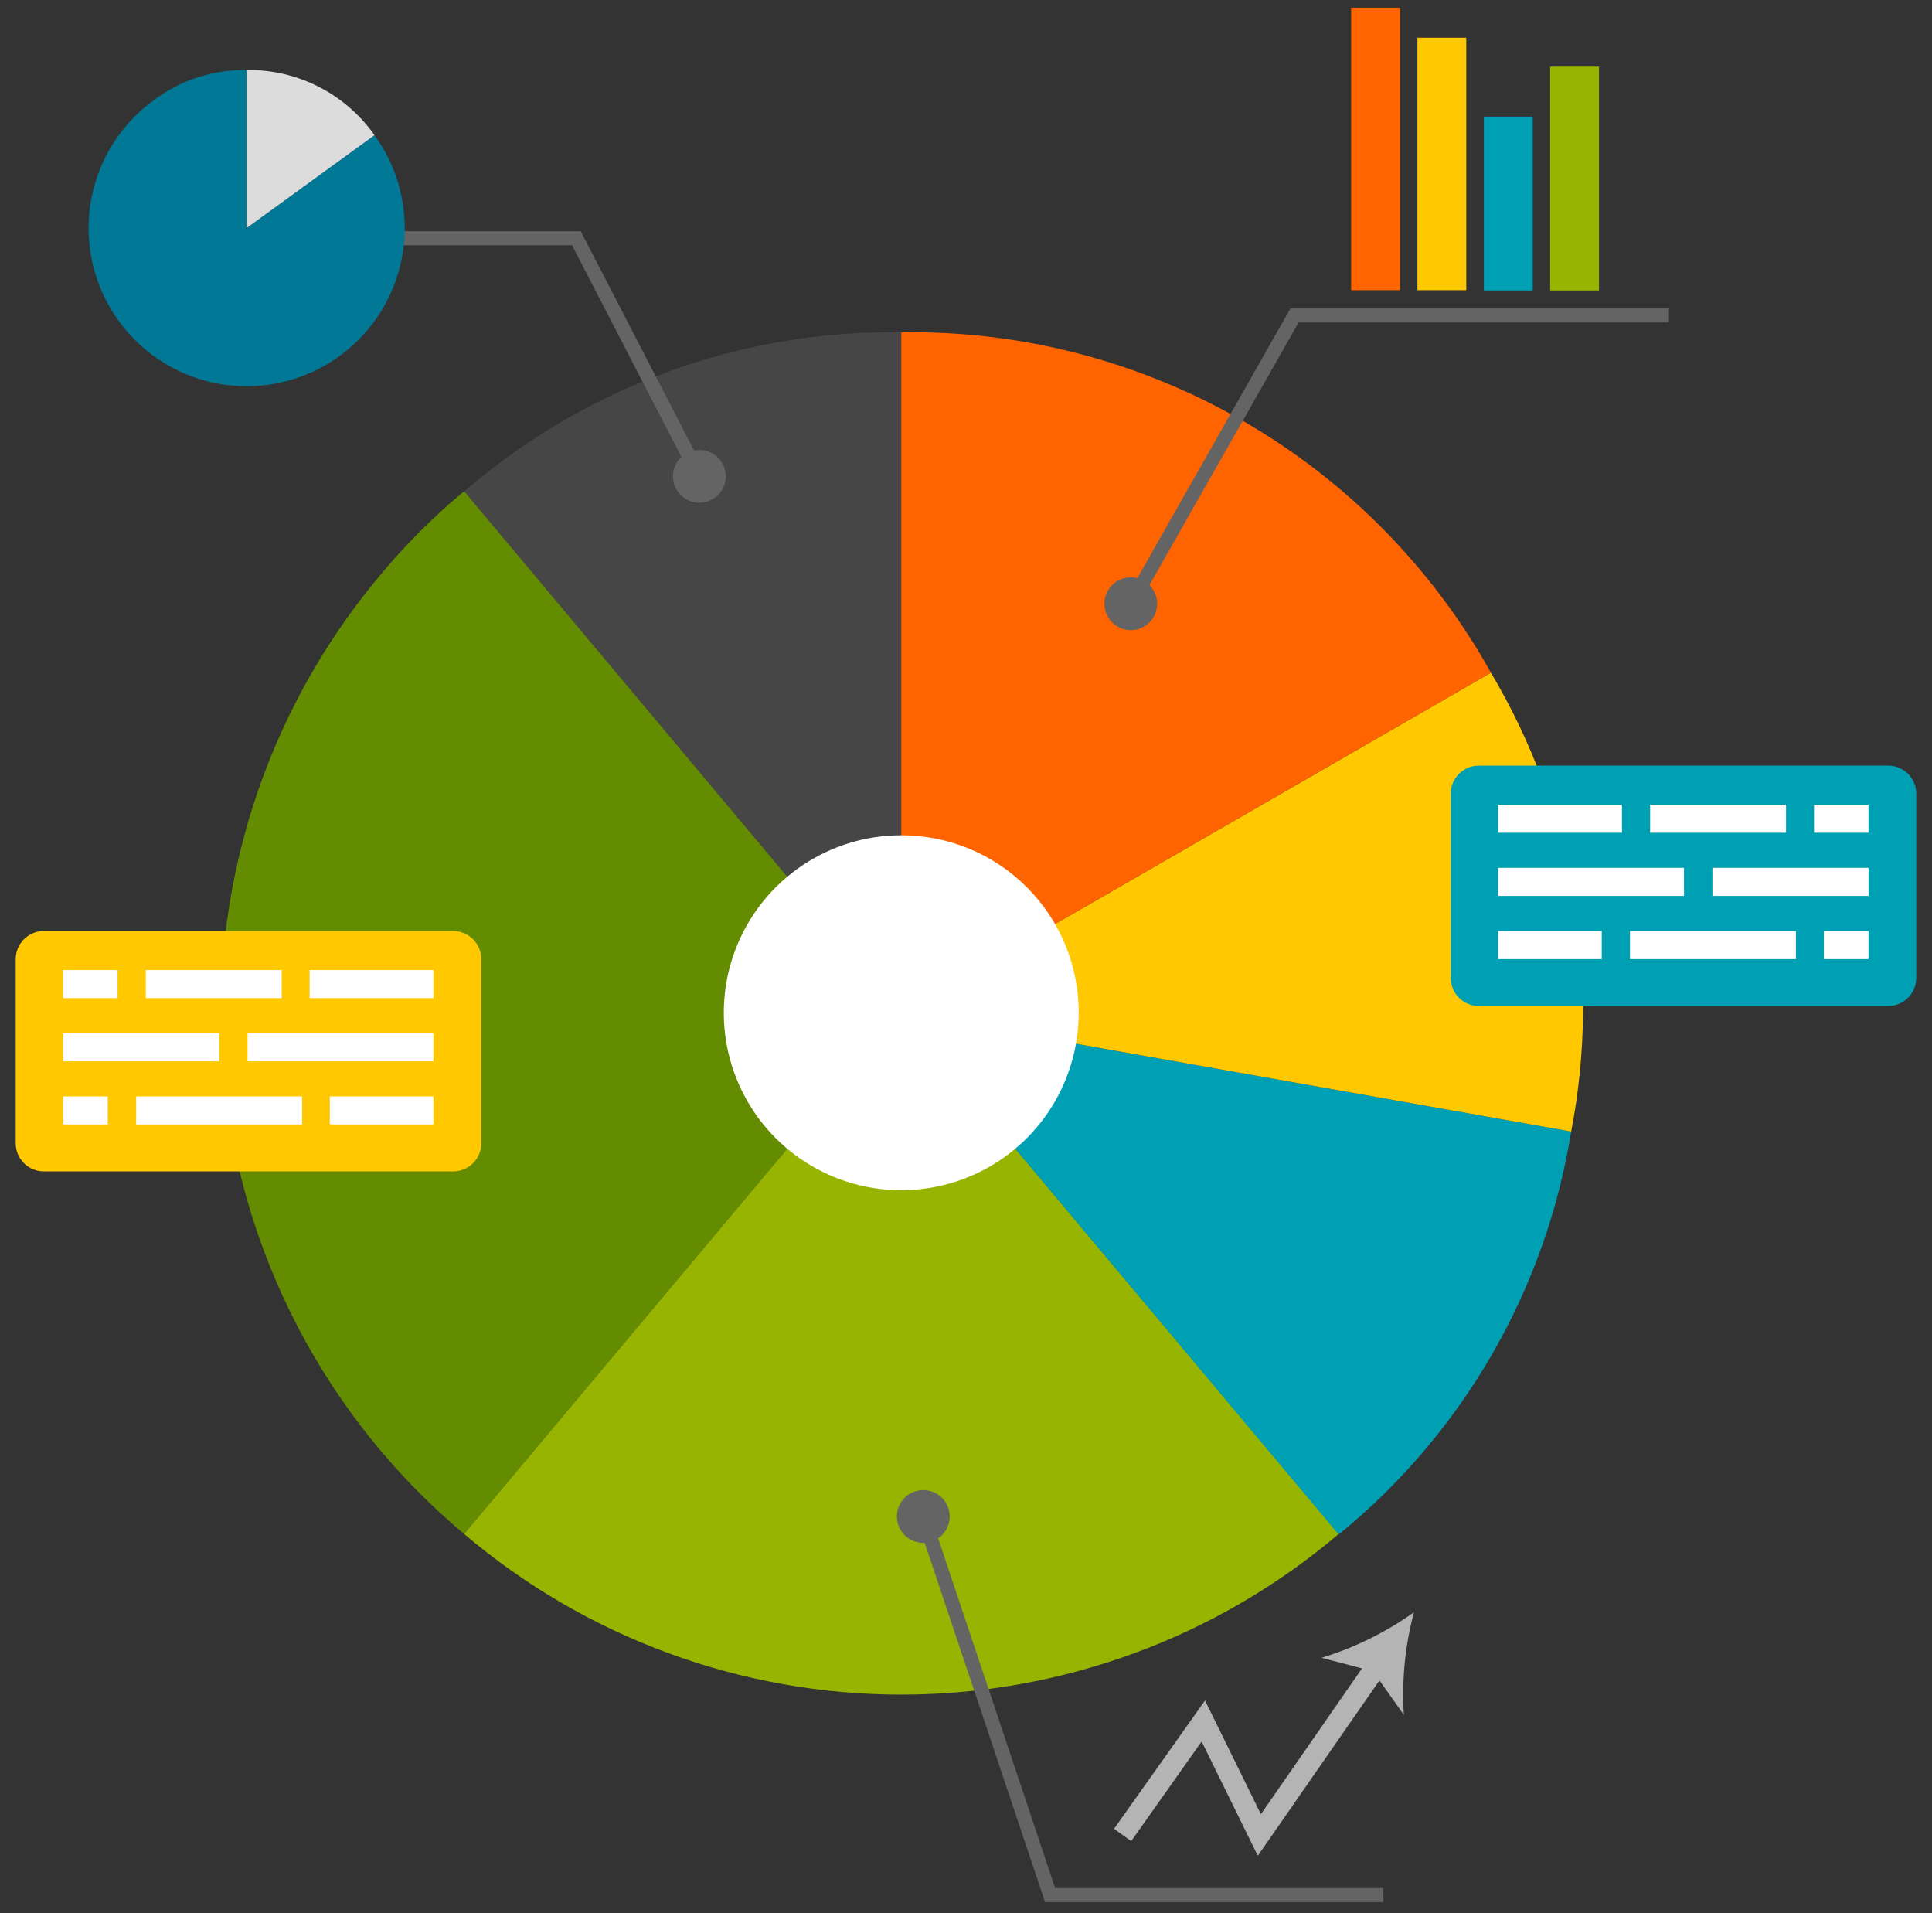 <svg width="102" height="101" viewBox="0 0 102 101" fill="none" xmlns="http://www.w3.org/2000/svg">
<rect x="0" y="0" width="102" height="101" fill="#333333" stroke="none"/>
<g id="Group 581">
<path id="Vector" d="M47.582 53.459L24.502 25.946C30.904 20.408 39.118 17.417 47.582 17.541V53.459Z" fill="#464646"/>
<path id="Vector_2" d="M47.582 53.459L24.502 80.972C20.887 77.943 17.904 74.231 15.724 70.048C13.544 65.866 12.209 61.295 11.796 56.597C11.383 51.898 11.9 47.165 13.317 42.666C14.734 38.167 17.024 33.992 20.055 30.379C21.395 28.761 22.884 27.272 24.502 25.932L47.582 53.459Z" fill="#648C00"/>
<path id="Vector_3" d="M47.582 53.459L70.678 80.972C64.231 86.447 56.048 89.453 47.59 89.453C39.132 89.453 30.949 86.447 24.502 80.972L47.582 53.459Z" fill="#96B400"/>
<path id="Vector_4" d="M47.582 53.459L82.951 59.729C81.607 68.085 77.239 75.656 70.677 81.001L47.582 53.459Z" fill="#00A0B4"/>
<path id="Vector_5" d="M47.582 53.459L78.712 35.508C83.048 42.788 84.557 51.409 82.951 59.73L47.582 53.459Z" fill="#FFC800"/>
<path id="Vector_6" d="M47.582 53.459V17.541C53.91 17.442 60.148 19.06 65.629 22.223C71.111 25.387 75.632 29.978 78.712 35.508L47.582 53.459Z" fill="#FF6400"/>
<path id="Vector_7" d="M73.915 0.405H71.336V15.318H73.915V0.405Z" fill="#FF6400"/>
<path id="Vector_8" d="M77.411 1.991H74.832V15.318H77.411V1.991Z" fill="#FFC800"/>
<path id="Vector_9" d="M80.921 6.156H78.342V15.332H80.921V6.156Z" fill="#00A0B4"/>
<path id="Vector_10" d="M84.419 3.518H81.84V15.332H84.419V3.518Z" fill="#96B400"/>
<path id="Vector_11" d="M60.02 32.054L59.383 31.683L68.129 16.281H88.111V17.022H68.559L60.02 32.054Z" fill="#646464"/>
<path id="Vector_12" d="M60.912 32.557C60.775 32.797 60.571 32.991 60.324 33.115C60.078 33.238 59.8 33.286 59.526 33.252C59.253 33.217 58.995 33.102 58.787 32.922C58.579 32.741 58.429 32.503 58.356 32.236C58.283 31.971 58.291 31.689 58.379 31.427C58.466 31.166 58.629 30.936 58.847 30.767C59.065 30.598 59.328 30.498 59.604 30.479C59.879 30.46 60.154 30.523 60.393 30.66C60.713 30.843 60.947 31.146 61.044 31.502C61.141 31.857 61.094 32.237 60.912 32.557Z" fill="#646464"/>
<path id="Vector_13" d="M99.687 40.414H78.074C77.255 40.414 76.592 41.078 76.592 41.896V51.621C76.592 52.439 77.255 53.103 78.074 53.103H99.687C100.506 53.103 101.169 52.439 101.169 51.621V41.896C101.169 41.078 100.506 40.414 99.687 40.414Z" fill="#00A0B4"/>
<path id="Vector_14" d="M85.631 42.475H79.094V43.957H85.631V42.475Z" fill="white"/>
<path id="Vector_15" d="M94.294 42.475H87.119V43.957H94.294V42.475Z" fill="white"/>
<path id="Vector_16" d="M98.647 42.475H95.772V43.957H98.647V42.475Z" fill="white"/>
<path id="Vector_17" d="M88.907 45.81H79.094V47.292H88.907V45.81Z" fill="white"/>
<path id="Vector_18" d="M98.65 45.81H90.408V47.292H98.65V45.81Z" fill="white"/>
<path id="Vector_19" d="M84.564 49.145H79.094V50.628H84.564V49.145Z" fill="white"/>
<path id="Vector_20" d="M94.815 49.145H86.055V50.628H94.815V49.145Z" fill="white"/>
<path id="Vector_21" d="M98.648 49.145H96.291V50.628H98.648V49.145Z" fill="white"/>
<path id="Vector_22" d="M66.406 97.959L63.441 91.926L59.721 97.188L58.816 96.536L63.619 89.762L66.569 95.765L72.276 87.538L73.195 88.175L66.406 97.959Z" fill="#B4B4B4"/>
<path id="Vector_23" d="M74.648 85.107C74.18 86.87 73.999 88.698 74.115 90.518L72.484 88.22L69.772 87.509C71.516 86.976 73.162 86.165 74.648 85.107Z" fill="#B4B4B4"/>
<path id="Vector_24" d="M73.036 100.405H55.173L48.369 80.097L49.081 79.859L55.707 99.664H73.036V100.405Z" fill="#646464"/>
<path id="Vector_25" d="M47.42 80.483C47.335 80.221 47.329 79.94 47.403 79.675C47.477 79.409 47.628 79.172 47.837 78.993C48.046 78.813 48.303 78.7 48.576 78.666C48.849 78.633 49.127 78.681 49.372 78.805C49.618 78.929 49.822 79.123 49.957 79.363C50.093 79.603 50.155 79.877 50.135 80.151C50.115 80.426 50.014 80.688 49.844 80.906C49.675 81.123 49.446 81.285 49.184 81.372C49.01 81.43 48.826 81.453 48.643 81.439C48.46 81.426 48.282 81.376 48.118 81.294C47.954 81.211 47.808 81.097 47.688 80.958C47.569 80.819 47.477 80.657 47.42 80.483Z" fill="#646464"/>
<path id="Vector_26" d="M23.925 49.145H2.312C1.494 49.145 0.83 49.809 0.83 50.628V60.352C0.83 61.171 1.494 61.834 2.312 61.834H23.925C24.744 61.834 25.408 61.171 25.408 60.352V50.628C25.408 49.809 24.744 49.145 23.925 49.145Z" fill="#FFC800"/>
<path id="Vector_27" d="M22.885 51.205H16.348V52.687H22.885V51.205Z" fill="white"/>
<path id="Vector_28" d="M14.872 51.205H7.697V52.687H14.872V51.205Z" fill="white"/>
<path id="Vector_29" d="M6.208 51.205H3.332V52.687H6.208V51.205Z" fill="white"/>
<path id="Vector_30" d="M22.884 54.541H13.07V56.023H22.884V54.541Z" fill="white"/>
<path id="Vector_31" d="M11.574 54.541H3.332V56.023H11.574V54.541Z" fill="white"/>
<path id="Vector_32" d="M22.884 57.876H17.414V59.358H22.884V57.876Z" fill="white"/>
<path id="Vector_33" d="M15.948 57.876H7.188V59.358H15.948V57.876Z" fill="white"/>
<path id="Vector_34" d="M5.689 57.876H3.332V59.358H5.689V57.876Z" fill="white"/>
<path id="Vector_35" d="M36.62 25.369L30.201 12.946H13.94V12.205H30.66L37.287 25.027L36.62 25.369Z" fill="#646464"/>
<path id="Vector_36" d="M38.162 24.508C38.246 24.67 38.298 24.846 38.314 25.028C38.33 25.209 38.31 25.392 38.255 25.566C38.2 25.74 38.111 25.901 37.993 26.04C37.875 26.179 37.731 26.293 37.569 26.376C37.324 26.505 37.047 26.557 36.772 26.528C36.497 26.498 36.238 26.388 36.026 26.211C35.814 26.033 35.66 25.797 35.583 25.532C35.506 25.266 35.509 24.984 35.593 24.721C35.676 24.457 35.836 24.225 36.052 24.053C36.268 23.881 36.531 23.776 36.806 23.754C37.081 23.731 37.357 23.791 37.599 23.925C37.84 24.059 38.036 24.262 38.162 24.508Z" fill="#646464"/>
<path id="Vector_37" d="M13.013 12.042L19.773 7.135C20.743 8.47 21.295 10.063 21.361 11.712C21.426 13.36 21.001 14.992 20.14 16.399C19.278 17.806 18.018 18.927 16.52 19.619C15.022 20.311 13.353 20.543 11.723 20.286C10.092 20.029 8.575 19.295 7.362 18.176C6.149 17.057 5.296 15.604 4.909 13.999C4.522 12.395 4.619 10.712 5.188 9.163C5.757 7.614 6.773 6.269 8.106 5.297C9.518 4.232 11.245 3.669 13.013 3.696V12.042Z" fill="#007896"/>
<path id="Vector_38" d="M13.014 12.042V3.696C14.335 3.675 15.642 3.977 16.82 4.577C17.998 5.176 19.012 6.055 19.773 7.135L13.014 12.042Z" fill="#DCDCDC"/>
<path id="Vector_39" d="M56.95 53.459C56.95 55.312 56.401 57.124 55.371 58.664C54.342 60.205 52.879 61.406 51.167 62.115C49.455 62.824 47.571 63.009 45.754 62.648C43.936 62.286 42.267 61.394 40.957 60.084C39.647 58.774 38.754 57.104 38.393 55.287C38.031 53.47 38.217 51.586 38.926 49.874C39.635 48.162 40.836 46.699 42.377 45.67C43.917 44.64 45.728 44.091 47.581 44.091C48.812 44.089 50.031 44.33 51.169 44.8C52.306 45.27 53.34 45.96 54.21 46.831C55.081 47.701 55.771 48.734 56.241 49.872C56.711 51.009 56.952 52.228 56.95 53.459Z" fill="white"/>
</g>
</svg>
